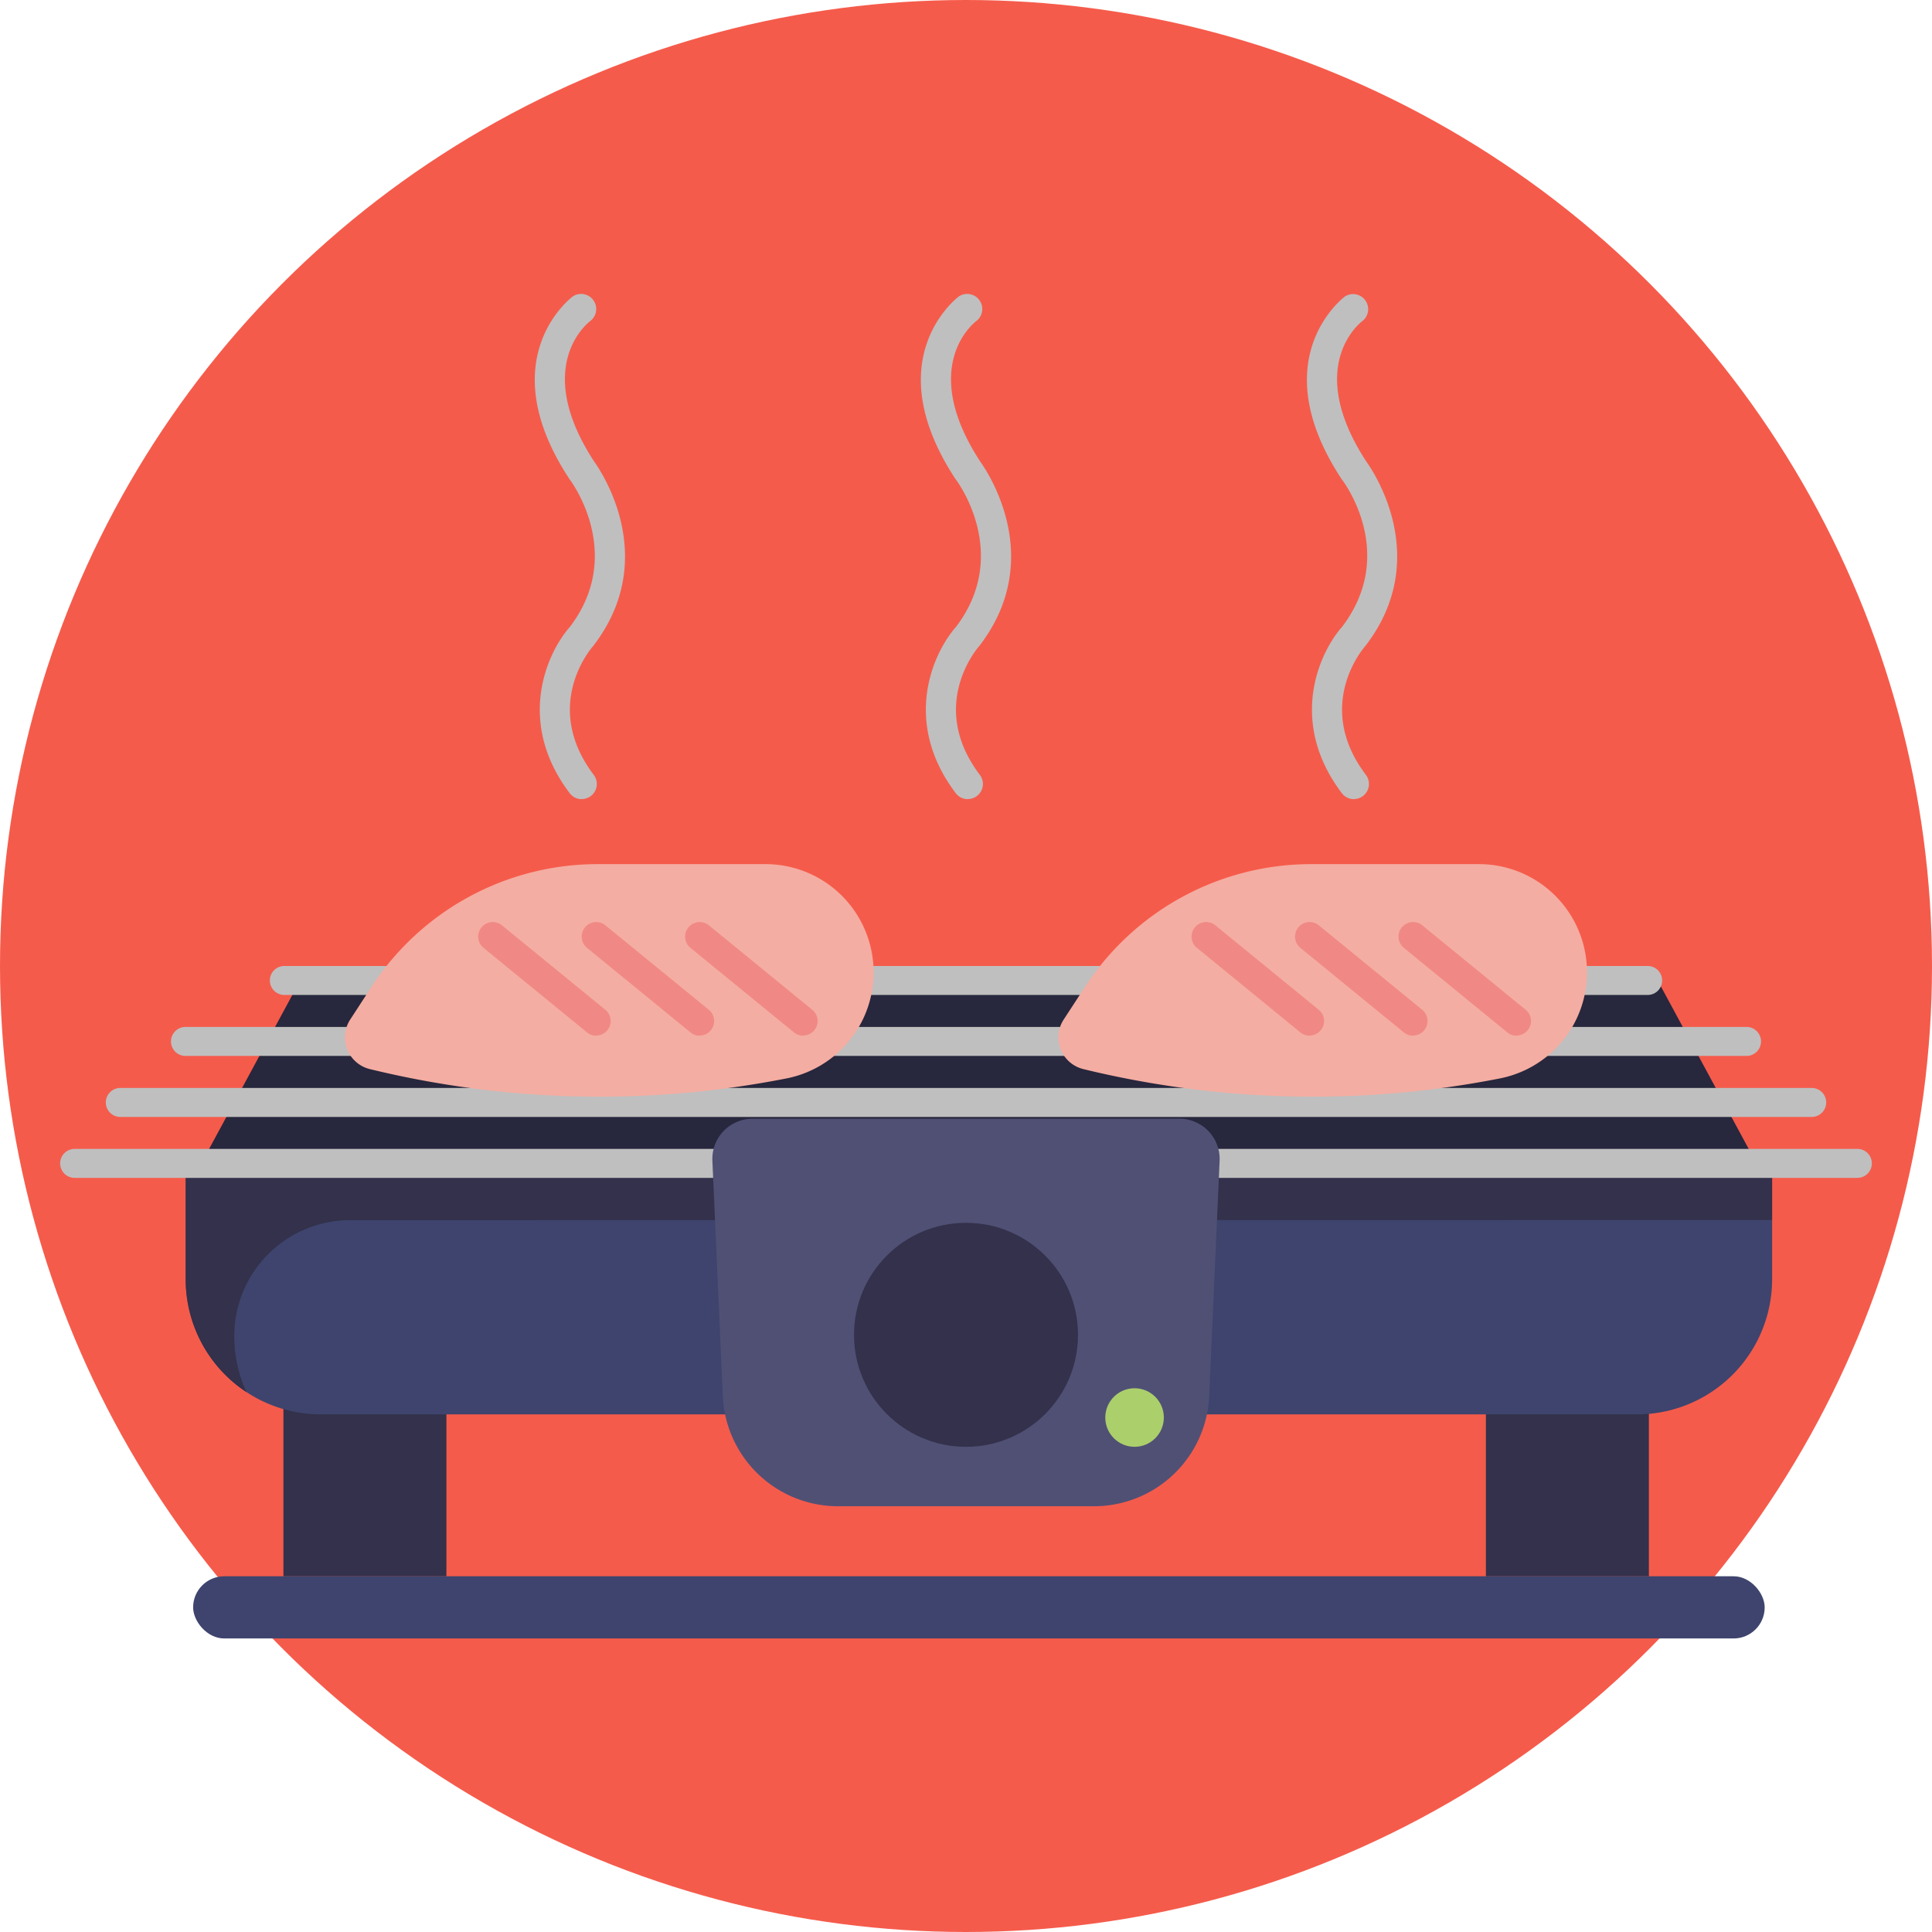 <svg xmlns="http://www.w3.org/2000/svg" viewBox="0 0 512 512"><defs><style>.cls-1{fill:#f55b4b;}.cls-2{fill:#27273d;}.cls-3{fill:#33314b;}.cls-4{fill:#3e446d;}.cls-5{fill:#bfbfbf;}.cls-6{fill:#505075;}.cls-7{fill:#abcf6b;}.cls-8{fill:#f4ada2;}.cls-9{fill:#f08985;}</style></defs><g id="BULINE"><circle class="cls-1" cx="256" cy="256" r="256"></circle></g><g id="Icons"><polygon class="cls-2" points="438.87 259.04 79.98 259.04 51.18 312.31 467.66 312.31 438.87 259.04"></polygon><rect class="cls-3" x="75.11" y="351.18" width="43.19" height="66.55"></rect><rect class="cls-3" x="393.78" y="351.18" width="43.19" height="66.55"></rect><path class="cls-4" d="M49.22,308.31H469.63a0,0,0,0,1,0,0V339a35.83,35.83,0,0,1-35.83,35.83H85A35.83,35.83,0,0,1,49.22,339V308.31A0,0,0,0,1,49.22,308.31Z"></path><path class="cls-3" d="M92.8,323.35a30.72,30.72,0,0,0-30.72,30.71h0a35.67,35.67,0,0,0,3.23,14.87A35.76,35.76,0,0,1,49.21,339V308.31H469.62v15Z"></path><rect class="cls-4" x="51.18" y="417.73" width="416.48" height="16.48" rx="8.24"></rect><path class="cls-5" d="M492.22,312.15H19.78a3.84,3.84,0,0,1,0-7.68H492.22a3.84,3.84,0,0,1,0,7.68Z"></path><path class="cls-5" d="M480.12,296H31.88a3.84,3.84,0,1,1,0-7.68H480.12a3.84,3.84,0,1,1,0,7.68Z"></path><path class="cls-5" d="M462.85,279.83H49.15a3.84,3.84,0,1,1,0-7.68h413.7a3.84,3.84,0,0,1,0,7.68Z"></path><path class="cls-5" d="M436.45,263.67H75.55a3.84,3.84,0,1,1,0-7.67h360.9a3.84,3.84,0,1,1,0,7.67Z"></path><path class="cls-6" d="M289.92,399.17H222.08a30.57,30.57,0,0,1-30.52-28.95l-2.77-62.6a10.67,10.67,0,0,1,10.66-11.15h113.1a10.67,10.67,0,0,1,10.66,11.15l-2.77,62.6A30.57,30.57,0,0,1,289.92,399.17Z"></path><circle class="cls-3" cx="256" cy="353.74" r="29.68"></circle><circle class="cls-7" cx="300.67" cy="375.66" r="7.76"></circle><path class="cls-8" d="M208.45,285.79A256.73,256.73,0,0,1,98,283.32a8.66,8.66,0,0,1-5.18-13.15l5.64-8.66A71.51,71.51,0,0,1,158.41,229h44.46a28.65,28.65,0,0,1,28.64,28.65h0A28.6,28.6,0,0,1,208.45,285.79Z"></path><path class="cls-9" d="M158,274.47a3.82,3.82,0,0,1-2.42-.86l-27.42-22.4a3.84,3.84,0,0,1,4.85-6l27.42,22.4a3.84,3.84,0,0,1-2.43,6.81Z"></path><path class="cls-9" d="M185.42,274.47a3.82,3.82,0,0,1-2.42-.86l-27.42-22.4a3.84,3.84,0,0,1,4.85-6l27.42,22.4a3.84,3.84,0,0,1-2.43,6.81Z"></path><path class="cls-9" d="M212.84,274.47a3.82,3.82,0,0,1-2.42-.86L183,251.21a3.84,3.84,0,0,1,4.85-6l27.42,22.4a3.84,3.84,0,0,1-2.43,6.81Z"></path><path class="cls-8" d="M397.51,285.79a256.73,256.73,0,0,1-110.42-2.47,8.66,8.66,0,0,1-5.19-13.15l5.65-8.66A71.5,71.5,0,0,1,347.46,229h44.46a28.65,28.65,0,0,1,28.65,28.65h0A28.61,28.61,0,0,1,397.51,285.79Z"></path><path class="cls-9" d="M347.06,274.47a3.82,3.82,0,0,1-2.43-.86l-27.42-22.4a3.84,3.84,0,0,1,4.86-6l27.42,22.4a3.84,3.84,0,0,1-2.43,6.81Z"></path><path class="cls-9" d="M374.48,274.47a3.82,3.82,0,0,1-2.43-.86l-27.42-22.4a3.84,3.84,0,0,1,4.86-6l27.42,22.4a3.84,3.84,0,0,1-2.43,6.81Z"></path><path class="cls-9" d="M401.9,274.47a3.84,3.84,0,0,1-2.43-.86l-27.42-22.4a3.84,3.84,0,0,1,4.86-6l27.42,22.4a3.84,3.84,0,0,1-2.43,6.81Z"></path><path class="cls-5" d="M154.17,211.79a4,4,0,0,1-3.19-1.58c-14.21-18.77-6.21-37,.09-44.13,14.74-19.45.08-38.81-.07-39l-.18-.26c-20.94-32,.79-48.12,1-48.28A4,4,0,0,1,156.52,85c-.69.51-15.56,12,.94,37.32,1.64,2.26,17.62,25.47-.12,48.7a2.43,2.43,0,0,1-.2.25c-.55.62-13.61,15.82.21,34.08a4,4,0,0,1-3.18,6.41Z"></path><path class="cls-5" d="M256.48,211.79a4,4,0,0,1-3.19-1.58c-14.21-18.77-6.21-37,.1-44.13,14.73-19.45.08-38.81-.07-39l-.19-.26c-20.93-32,.8-48.12,1-48.28A4,4,0,0,1,258.83,85c-.68.51-15.55,12,.94,37.32,1.64,2.26,17.63,25.47-.11,48.7a2.43,2.43,0,0,1-.2.25c-.55.62-13.61,15.82.21,34.08a4,4,0,0,1-3.19,6.41Z"></path><path class="cls-5" d="M358.8,211.79a4,4,0,0,1-3.19-1.58c-14.21-18.77-6.21-37,.09-44.13,14.65-19.33.54-38.22-.07-39-.06-.08-.13-.17-.18-.25-20.94-32,.79-48.12,1-48.28A4,4,0,0,1,361.15,85c-.69.51-15.56,12,.94,37.32,1.64,2.26,17.62,25.47-.12,48.7a2.43,2.43,0,0,1-.2.25c-.55.62-13.6,15.82.21,34.08a4,4,0,0,1-3.18,6.41Z"></path></g></svg>